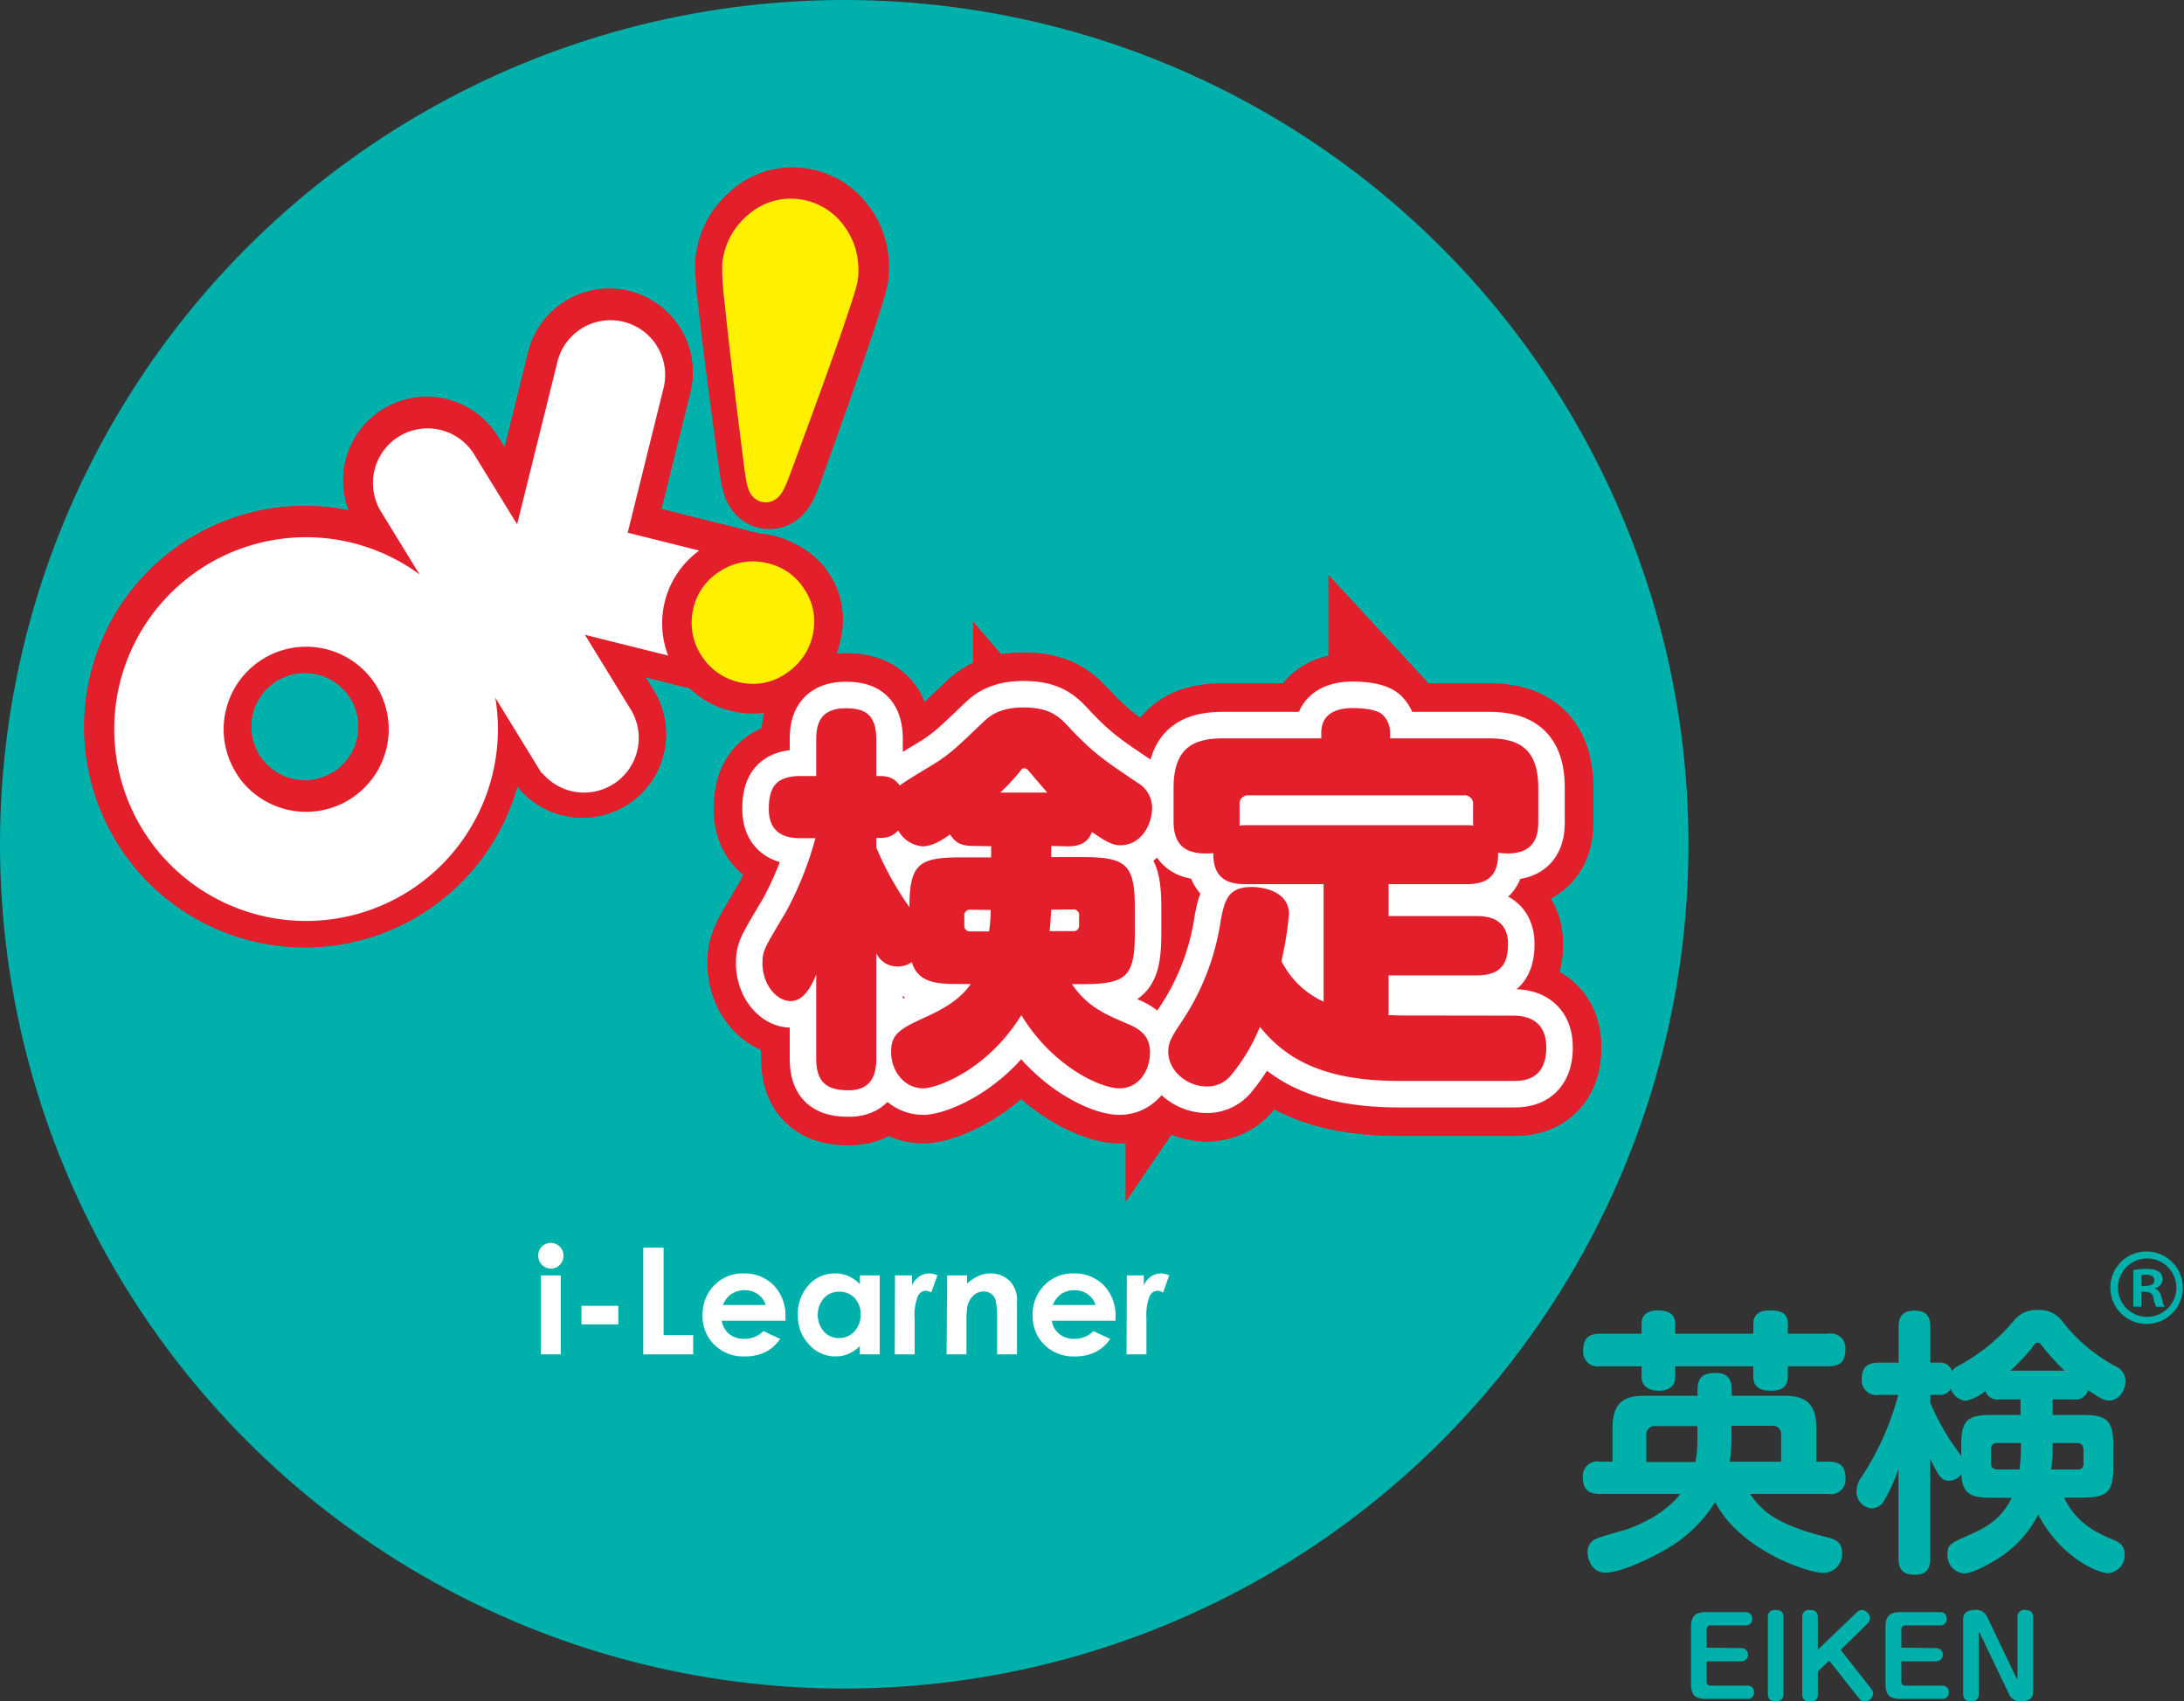 <svg xmlns="http://www.w3.org/2000/svg" viewBox="0 0 329.84 256.92"><rect x="0" y="0" width="329.84" height="256.92" fill="#333333" stroke="none"/><defs><style>.cls-1{fill:#00b0aa;}.cls-2,.cls-4,.cls-7{fill:#fff;}.cls-3,.cls-6,.cls-8{fill:#e21f2b;}.cls-3,.cls-6{stroke:#e21f2b;}.cls-3,.cls-4,.cls-5,.cls-6{stroke-miterlimit:10;}.cls-3{stroke-width:13.57px;}.cls-4,.cls-7{stroke:#fff;}.cls-4,.cls-5{stroke-width:4.85px;}.cls-5{fill:#fff000;stroke:#fff000;}.cls-6{stroke-width:16.59px;}.cls-7{stroke-linecap:round;stroke-linejoin:round;stroke-width:8px;}</style></defs><title>logo-final</title><g id="圖層_2" data-name="圖層 2"><g id="圖層_1-2" data-name="圖層 1"><circle class="cls-1" cx="127.5" cy="127.5" r="127.5"/><path class="cls-2" d="M83.19,187.7a1.85,1.85,0,0,1,1.35.57,1.91,1.91,0,0,1,.56,1.38,1.89,1.89,0,0,1-.56,1.37,1.81,1.81,0,0,1-1.33.56,1.85,1.85,0,0,1-1.36-.57,1.92,1.92,0,0,1-.56-1.4,1.83,1.83,0,0,1,.55-1.35A1.86,1.86,0,0,1,83.19,187.7Zm-1.5,4.91h3v11.92h-3Z"/><path class="cls-2" d="M87.82,197.2h5.56V200H87.82Z"/><path class="cls-2" d="M97.15,188.42h3.07v13.19h4.47v2.92H97.15Z"/><path class="cls-2" d="M118.64,199.44H109a3.2,3.2,0,0,0,1.11,2,3.49,3.49,0,0,0,2.31.75,4,4,0,0,0,2.88-1.17l2.52,1.18a6,6,0,0,1-2.26,2,7,7,0,0,1-3.12.64,6.18,6.18,0,0,1-4.57-1.77,6,6,0,0,1-1.76-4.43,6.19,6.19,0,0,1,1.76-4.53,5.9,5.9,0,0,1,4.41-1.8,6.15,6.15,0,0,1,4.58,1.8,6.54,6.54,0,0,1,1.76,4.76Zm-3-2.36a3.05,3.05,0,0,0-1.17-1.62,3.37,3.37,0,0,0-2-.62,3.56,3.56,0,0,0-2.19.7,3.84,3.84,0,0,0-1.1,1.54Z"/><path class="cls-2" d="M129.86,192.61h3v11.92h-3v-1.26a5.63,5.63,0,0,1-1.76,1.2,4.82,4.82,0,0,1-1.91.37,5.3,5.3,0,0,1-4-1.79,6.24,6.24,0,0,1-1.69-4.46,6.43,6.43,0,0,1,1.63-4.52,5.19,5.19,0,0,1,4-1.76,5,5,0,0,1,2,.4,5.45,5.45,0,0,1,1.74,1.22Zm-3.15,2.46a3,3,0,0,0-2.3,1,3.89,3.89,0,0,0,0,5,3,3,0,0,0,2.3,1,3.1,3.1,0,0,0,2.33-1,3.57,3.57,0,0,0,.93-2.57,3.47,3.47,0,0,0-.93-2.52A3.13,3.13,0,0,0,126.71,195.07Z"/><path class="cls-2" d="M135.17,192.61h2.57v1.5a3.08,3.08,0,0,1,1.1-1.34,2.66,2.66,0,0,1,1.52-.46,2.83,2.83,0,0,1,1.21.3l-.93,2.58a2,2,0,0,0-.87-.27,1.37,1.37,0,0,0-1.16.86,7.77,7.77,0,0,0-.48,3.35v5.4h-3Z"/><path class="cls-2" d="M143.05,192.61h3v1.22a7.17,7.17,0,0,1,1.85-1.19,4.5,4.5,0,0,1,1.69-.33,4.12,4.12,0,0,1,3,1.23,4.27,4.27,0,0,1,1,3.12v7.87h-3v-5.22a12.85,12.85,0,0,0-.2-2.83,1.78,1.78,0,0,0-1.84-1.44,2.21,2.21,0,0,0-1.55.61,3.26,3.26,0,0,0-.91,1.68,14.39,14.39,0,0,0-.13,2.42v4.78h-3Z"/><path class="cls-2" d="M168.46,199.44h-9.61a3.2,3.2,0,0,0,1.11,2,3.51,3.51,0,0,0,2.31.75,4,4,0,0,0,2.88-1.17l2.52,1.18a6,6,0,0,1-2.26,2,7,7,0,0,1-3.12.64,6.18,6.18,0,0,1-4.57-1.77,6,6,0,0,1-1.76-4.43,6.19,6.19,0,0,1,1.76-4.53,5.9,5.9,0,0,1,4.41-1.8,6.15,6.15,0,0,1,4.58,1.8,6.54,6.54,0,0,1,1.76,4.76Zm-3-2.36a3.05,3.05,0,0,0-1.17-1.62,3.37,3.37,0,0,0-2-.62,3.56,3.56,0,0,0-2.19.7,3.84,3.84,0,0,0-1.1,1.54Z"/><path class="cls-2" d="M170.18,192.61h2.56v1.5a3.17,3.17,0,0,1,1.11-1.34,2.63,2.63,0,0,1,1.51-.46,2.88,2.88,0,0,1,1.22.3l-.93,2.58a2,2,0,0,0-.87-.27,1.38,1.38,0,0,0-1.17.86,8,8,0,0,0-.47,3.35v5.4h-3Z"/><path class="cls-3" d="M23.41,123.63a26.55,26.55,0,1,0,8.74-36.52A26.59,26.59,0,0,0,23.41,123.63Zm9.94-6.1a14.89,14.89,0,1,1,20.47,4.9A14.9,14.9,0,0,1,33.35,117.53Z"/><path class="cls-3" d="M91.67,81.81l6-24.2A5.83,5.83,0,1,0,86.35,54.8L79,84.66c0,.11,0,.22-.07.33l-9.51-15.5a5.83,5.83,0,0,0-9.94,6.1L83,113.92a5.83,5.83,0,1,0,9.94-6.1L83,91.65l.23.07,30.38,7.58A5.83,5.83,0,0,0,116.4,88Z"/><path class="cls-3" d="M23.41,123.63a26.55,26.55,0,1,0,8.74-36.52A26.59,26.59,0,0,0,23.41,123.63Zm9.94-6.1a14.89,14.89,0,1,1,20.47,4.9A14.9,14.9,0,0,1,33.35,117.53Z"/><path class="cls-3" d="M91.67,81.81l6-24.2A5.83,5.83,0,1,0,86.35,54.8L79,84.66c0,.11,0,.22-.07.33l-9.51-15.5a5.83,5.83,0,0,0-9.94,6.1L83,113.92a5.83,5.83,0,1,0,9.94-6.1L83,91.65l.23.07,30.38,7.58A5.83,5.83,0,0,0,116.4,88Z"/><path class="cls-4" d="M23.6,124a26.55,26.55,0,1,0,8.73-36.52A26.57,26.57,0,0,0,23.6,124Zm9.94-6.1A14.89,14.89,0,1,1,54,122.84,14.91,14.91,0,0,1,33.54,117.94Z"/><path class="cls-4" d="M91.86,82.22l6-24.2a5.83,5.83,0,1,0-11.32-2.81l-7.4,29.86c0,.11,0,.22-.07.33L69.55,69.9A5.83,5.83,0,0,0,59.61,76l23.54,38.33a5.83,5.83,0,1,0,9.93-6.1L83.16,92.06l.22.07,30.39,7.58a5.83,5.83,0,0,0,2.82-11.32Z"/><path class="cls-3" d="M115.34,70c.57,4.16.92,4.09,2.35.13,7.78-21.63,9.61-27.61,9.73-28.7a9.84,9.84,0,0,0,0-2.1,8.63,8.63,0,0,0-.2-1.15,8.2,8.2,0,0,0-1.44-3,7.47,7.47,0,0,0-5.28-3.08A7.17,7.17,0,0,0,114.77,34a8.54,8.54,0,0,0-3,5.73,38.6,38.6,0,0,0,.4,5.41C112.69,50.1,113.76,58.47,115.34,70Z"/><path class="cls-3" d="M115,87.44a6.59,6.59,0,0,0-5.12,1,6.78,6.78,0,0,0-2,9.38,6.64,6.64,0,0,0,4.36,3,6.29,6.29,0,0,0,5-1,6.72,6.72,0,0,0,3-4.37A6.79,6.79,0,0,0,120.3,93a6.22,6.22,0,0,0-1.06-2.63A6.42,6.42,0,0,0,115,87.44Z"/><path class="cls-5" d="M114.81,70.32c.54,4.17.89,4.11,2.35.15,8-21.56,9.86-27.52,10-28.6a9.27,9.27,0,0,0,0-2.1,8.77,8.77,0,0,0-.19-1.16,8.26,8.26,0,0,0-1.41-3,7.46,7.46,0,0,0-5.25-3.13,7.26,7.26,0,0,0-5.76,1.82A8.53,8.53,0,0,0,111.5,40a37.76,37.76,0,0,0,.35,5.41C112.34,50.44,113.34,58.82,114.81,70.32Z"/><path class="cls-5" d="M115.16,87.37a6.58,6.58,0,0,0-5.12.95,6.47,6.47,0,0,0-3,4.28,6.6,6.6,0,0,0,.94,5.1,6.68,6.68,0,0,0,4.37,3,6.3,6.3,0,0,0,5-1A6.93,6.93,0,0,0,120.49,93a6.28,6.28,0,0,0-1-2.63A6.44,6.44,0,0,0,115.16,87.37Z"/><path class="cls-6" d="M158.76,127.75v1.69h4.75c6.68,0,7.88,1.14,7.88,7.82v3.49c0,6.67-1.14,7.87-7.88,7.87h-1.62c2.28,3.37,4.93,4.52,8.42,6,1.68.72,3.37,1.68,3.37,4.33s-1.63,5.41-4.64,5.41c-2.7,0-10-3.18-14.79-11.06-5.3,8.54-13,11.06-14.8,11.06-2.95,0-4.87-2.7-4.87-5.47s1.26-3.49,5.47-5.41,5.66-3.61,6.56-4.88h-1.45c-3.3,0-6.49,0-7.45-3.3a3.76,3.76,0,0,1-2.23.66,3.48,3.48,0,0,1-3.13-2v15.88c0,1.93-.42,4.81-4.15,4.81-3.13,0-4.93-1-4.93-4.81V147.18c-.54,1.26-1.68,4-3.85,4s-4.27-2.53-4.27-5.71c0-1.93.3-2.29,3.55-7.76a51.31,51.31,0,0,0,4.45-11.13h-2.23c-1.38,0-4.81-.12-4.81-4.39,0-3.19,1-5,4.81-5h2.35v-5.48c0-2,.36-4.75,4.45-4.75,2.65,0,4.63.72,4.63,4.75v5.48c1.45,0,2.47,0,3.55,1.44.78-.66,4.75-3,5.53-3.49,2.35-1.56,3.07-2.28,7.1-6.13.78-.73,2.29-2.17,6-2.17,4.15,0,5.47,1.38,7.28,3.37,3.54,3.73,5.53,5,10,8A4.4,4.4,0,0,1,174,122c0,2.4-1.57,5.65-4.82,5.65-1.26,0-2.4-.72-4.27-2-.78,2.16-2.82,2.16-3.79,2.16Zm-11.61,0c-1.56,0-2.71-.18-3.67-1.74-.84.6-2.53,1.8-4.15,1.8a4.57,4.57,0,0,1-3.67-2.4c-1.08,1.14-2,1.14-3.31,1.14V128a46.48,46.48,0,0,0,5,9c0-6.62,1.51-7.52,7.82-7.52h4.52v-1.69Zm-.6,9.63a.85.85,0,0,0-.91,1v1.38a.83.83,0,0,0,.91.9h2.82a22.26,22.26,0,0,0,.25-3.24Zm11.61-17.69-2.89-3.37a.83.83,0,0,0-.54-.3c-.36,0-.42.12-.84.67a32.11,32.11,0,0,1-2.83,3Zm.6,17.69c-.12,2-.18,2.64-.24,3.24h3.55a.82.82,0,0,0,.9-.9v-1.38a.84.84,0,0,0-.9-1Z"/><path class="cls-6" d="M228.53,153.38c1.87,0,5,.54,5,4.81,0,5-3.61,5.05-5,5.05H211.39c-10.28,0-16.66-2.58-21.11-8.18a27.84,27.84,0,0,1-4.33,7.28,4.62,4.62,0,0,1-3.73,1.74c-2.83,0-5.78-2.28-5.78-5.23,0-1.26.31-2,1.87-4.33a37.23,37.23,0,0,0,6.07-15.64c.61-3.07,1.15-4.93,4.7-4.93,1.56,0,5.59.6,5.59,4.09a52,52,0,0,1-1.14,7.1,13.37,13.37,0,0,0,6.37,6.13V133.53H188.35c-2.28,0-5.17-.36-5.11-4.69-3.85.3-6-.85-6-4.82v-5c0-5.89,2.76-7.52,7.51-7.52h14.8v-.84c0-3.31,3-3.73,4.69-3.73,2,0,4,.3,4.7,1.14a3.77,3.77,0,0,1,1,2.59v.84H224.8c4.76,0,7.52,1.69,7.52,7.52v5c0,1.69-.12,5.54-6.07,4.76.06,3-1.14,4.75-4.75,4.75H209.71v4.81H223c1.26,0,4.75.12,4.75,4.21,0,3.07-1.14,4.75-4.75,4.75H209.71v6c1.74.06,2.22.06,3,.06Zm-7-28.76a5.62,5.62,0,0,1,1,.07,2.36,2.36,0,0,1-.06-.67v-2.46a1.28,1.28,0,0,0-1.44-1.45H188.65a1.28,1.28,0,0,0-1.44,1.45v3.13a5,5,0,0,1,1.14-.07Z"/><path class="cls-6" d="M158.76,127.75v1.69h4.75c6.68,0,7.88,1.14,7.88,7.82v3.49c0,6.67-1.14,7.87-7.88,7.87h-1.62c2.28,3.37,4.93,4.52,8.42,6,1.68.72,3.37,1.68,3.37,4.33s-1.63,5.41-4.64,5.41c-2.7,0-10-3.18-14.79-11.06-5.3,8.54-13,11.06-14.8,11.06-2.95,0-4.87-2.7-4.87-5.47s1.26-3.49,5.47-5.41,5.66-3.61,6.56-4.88h-1.45c-3.3,0-6.49,0-7.45-3.3a3.76,3.76,0,0,1-2.23.66,3.48,3.48,0,0,1-3.13-2v15.88c0,1.93-.42,4.81-4.15,4.81-3.13,0-4.93-1-4.93-4.81V147.18c-.54,1.26-1.68,4-3.85,4s-4.27-2.53-4.27-5.71c0-1.93.3-2.29,3.55-7.76a51.31,51.31,0,0,0,4.45-11.13h-2.23c-1.38,0-4.81-.12-4.81-4.39,0-3.19,1-5,4.81-5h2.35v-5.48c0-2,.36-4.75,4.45-4.75,2.65,0,4.63.72,4.63,4.75v5.48c1.45,0,2.47,0,3.55,1.44.78-.66,4.75-3,5.53-3.49,2.35-1.56,3.07-2.28,7.1-6.13.78-.73,2.29-2.17,6-2.17,4.15,0,5.47,1.38,7.28,3.37,3.54,3.73,5.53,5,10,8A4.4,4.4,0,0,1,174,122c0,2.4-1.57,5.65-4.82,5.65-1.26,0-2.4-.72-4.27-2-.78,2.16-2.82,2.16-3.79,2.16Zm-11.61,0c-1.56,0-2.71-.18-3.67-1.74-.84.6-2.53,1.8-4.15,1.8a4.57,4.57,0,0,1-3.67-2.4c-1.08,1.14-2,1.14-3.31,1.14V128a46.48,46.48,0,0,0,5,9c0-6.62,1.51-7.52,7.82-7.52h4.52v-1.69Zm-.6,9.63a.85.85,0,0,0-.91,1v1.38a.83.83,0,0,0,.91.9h2.82a22.26,22.26,0,0,0,.25-3.24Zm11.61-17.69-2.89-3.37a.83.83,0,0,0-.54-.3c-.36,0-.42.12-.84.67a32.11,32.11,0,0,1-2.83,3Zm.6,17.69c-.12,2-.18,2.64-.24,3.24h3.55a.82.82,0,0,0,.9-.9v-1.38a.84.84,0,0,0-.9-1Z"/><path class="cls-6" d="M228.53,153.38c1.87,0,5,.54,5,4.81,0,5-3.61,5.05-5,5.05H211.39c-10.28,0-16.66-2.58-21.11-8.18a27.84,27.84,0,0,1-4.33,7.28,4.62,4.62,0,0,1-3.73,1.74c-2.83,0-5.78-2.28-5.78-5.23,0-1.26.31-2,1.87-4.33a37.23,37.23,0,0,0,6.07-15.64c.61-3.07,1.15-4.93,4.7-4.93,1.56,0,5.59.6,5.59,4.09a52,52,0,0,1-1.14,7.1,13.37,13.37,0,0,0,6.37,6.13V133.53H188.35c-2.28,0-5.17-.36-5.11-4.69-3.85.3-6-.85-6-4.82v-5c0-5.89,2.76-7.52,7.51-7.52h14.8v-.84c0-3.31,3-3.73,4.69-3.73,2,0,4,.3,4.7,1.14a3.77,3.77,0,0,1,1,2.59v.84H224.8c4.76,0,7.52,1.69,7.52,7.52v5c0,1.69-.12,5.54-6.07,4.76.06,3-1.14,4.75-4.75,4.75H209.71v4.81H223c1.26,0,4.75.12,4.75,4.21,0,3.07-1.14,4.75-4.75,4.75H209.71v6c1.74.06,2.22.06,3,.06Zm-7-28.76a5.62,5.62,0,0,1,1,.07,2.36,2.36,0,0,1-.06-.67v-2.46a1.28,1.28,0,0,0-1.44-1.45H188.65a1.28,1.28,0,0,0-1.44,1.45v3.13a5,5,0,0,1,1.14-.07Z"/><path class="cls-7" d="M158.76,127.75v1.69h4.75c6.68,0,7.88,1.14,7.88,7.82v3.49c0,6.67-1.14,7.87-7.88,7.87h-1.62c2.28,3.37,4.93,4.52,8.42,6,1.68.72,3.37,1.68,3.37,4.33s-1.63,5.41-4.64,5.41c-2.7,0-10-3.18-14.79-11.06-5.3,8.54-13,11.06-14.8,11.06-2.95,0-4.87-2.7-4.87-5.47s1.26-3.49,5.47-5.41,5.66-3.61,6.56-4.88h-1.45c-3.3,0-6.49,0-7.45-3.3a3.76,3.76,0,0,1-2.23.66,3.48,3.48,0,0,1-3.13-2v15.88c0,1.93-.42,4.81-4.15,4.81-3.13,0-4.93-1-4.93-4.81V147.18c-.54,1.26-1.68,4-3.85,4s-4.27-2.53-4.27-5.71c0-1.93.3-2.29,3.55-7.76a51.31,51.31,0,0,0,4.45-11.13h-2.23c-1.38,0-4.81-.12-4.81-4.39,0-3.19,1-5,4.81-5h2.35v-5.48c0-2,.36-4.75,4.45-4.75,2.65,0,4.63.72,4.63,4.75v5.48c1.45,0,2.47,0,3.55,1.44.78-.66,4.75-3,5.53-3.49,2.35-1.56,3.07-2.28,7.1-6.13.78-.73,2.29-2.17,6-2.17,4.15,0,5.47,1.38,7.28,3.37,3.54,3.73,5.53,5,10,8A4.4,4.4,0,0,1,174,122c0,2.4-1.57,5.65-4.82,5.65-1.26,0-2.4-.72-4.27-2-.78,2.16-2.82,2.16-3.79,2.16Zm-11.61,0c-1.56,0-2.71-.18-3.67-1.74-.84.6-2.53,1.8-4.15,1.8a4.57,4.57,0,0,1-3.67-2.4c-1.08,1.14-2,1.14-3.31,1.14V128a46.48,46.48,0,0,0,5,9c0-6.62,1.51-7.52,7.82-7.52h4.52v-1.69Zm-.6,9.63a.85.85,0,0,0-.91,1v1.38a.83.83,0,0,0,.91.9h2.82a22.26,22.26,0,0,0,.25-3.24Zm11.61-17.69-2.89-3.37a.83.83,0,0,0-.54-.3c-.36,0-.42.12-.84.67a32.11,32.11,0,0,1-2.83,3Zm.6,17.69c-.12,2-.18,2.64-.24,3.24h3.55a.82.82,0,0,0,.9-.9v-1.38a.84.84,0,0,0-.9-1Z"/><path class="cls-7" d="M228.53,153.38c1.87,0,5,.54,5,4.81,0,5-3.61,5.05-5,5.05H211.39c-10.28,0-16.66-2.58-21.11-8.18a27.84,27.84,0,0,1-4.33,7.28,4.62,4.62,0,0,1-3.73,1.74c-2.83,0-5.78-2.28-5.78-5.23,0-1.26.31-2,1.87-4.33a37.23,37.23,0,0,0,6.07-15.64c.61-3.07,1.15-4.93,4.7-4.93,1.56,0,5.59.6,5.59,4.09a52,52,0,0,1-1.14,7.1,13.37,13.37,0,0,0,6.37,6.13V133.53H188.35c-2.28,0-5.17-.36-5.11-4.69-3.85.3-6-.85-6-4.82v-5c0-5.89,2.76-7.52,7.51-7.52h14.8v-.84c0-3.31,3-3.73,4.69-3.73,2,0,4,.3,4.7,1.14a3.77,3.77,0,0,1,1,2.59v.84H224.8c4.76,0,7.52,1.69,7.52,7.52v5c0,1.69-.12,5.54-6.07,4.76.06,3-1.14,4.75-4.75,4.75H209.71v4.81H223c1.26,0,4.75.12,4.75,4.21,0,3.07-1.14,4.75-4.75,4.75H209.71v6c1.74.06,2.22.06,3,.06Zm-7-28.76a5.62,5.62,0,0,1,1,.07,2.36,2.36,0,0,1-.06-.67v-2.46a1.28,1.28,0,0,0-1.44-1.45H188.65a1.28,1.28,0,0,0-1.44,1.45v3.13a5,5,0,0,1,1.14-.07Z"/><path class="cls-8" d="M158.76,127.75v1.69h4.75c6.68,0,7.88,1.14,7.88,7.82v3.49c0,6.67-1.14,7.87-7.88,7.87h-1.62c2.28,3.37,4.93,4.52,8.42,6,1.68.72,3.37,1.68,3.37,4.33s-1.63,5.41-4.64,5.41c-2.7,0-10-3.18-14.79-11.06-5.3,8.54-13,11.06-14.8,11.06-2.95,0-4.87-2.7-4.87-5.47s1.26-3.49,5.47-5.41,5.66-3.61,6.56-4.88h-1.45c-3.3,0-6.49,0-7.45-3.3a3.76,3.76,0,0,1-2.23.66,3.48,3.48,0,0,1-3.13-2v15.88c0,1.93-.42,4.81-4.15,4.81-3.13,0-4.93-1-4.93-4.81V147.18c-.54,1.26-1.68,4-3.85,4s-4.27-2.53-4.27-5.71c0-1.93.3-2.29,3.55-7.76a51.31,51.31,0,0,0,4.45-11.13h-2.23c-1.38,0-4.81-.12-4.81-4.39,0-3.19,1-5,4.81-5h2.35v-5.48c0-2,.36-4.75,4.45-4.75,2.65,0,4.63.72,4.63,4.75v5.48c1.45,0,2.47,0,3.55,1.44.78-.66,4.75-3,5.53-3.49,2.35-1.56,3.07-2.28,7.1-6.13.78-.73,2.29-2.17,6-2.17,4.15,0,5.47,1.38,7.28,3.37,3.54,3.73,5.53,5,10,8A4.4,4.4,0,0,1,174,122c0,2.4-1.57,5.65-4.82,5.65-1.26,0-2.4-.72-4.27-2-.78,2.16-2.82,2.16-3.79,2.16Zm-11.61,0c-1.56,0-2.71-.18-3.67-1.74-.84.6-2.53,1.8-4.15,1.8a4.57,4.57,0,0,1-3.67-2.4c-1.08,1.14-2,1.14-3.31,1.14V128a46.48,46.48,0,0,0,5,9c0-6.62,1.51-7.52,7.82-7.52h4.52v-1.69Zm-.6,9.63a.85.85,0,0,0-.91,1v1.38a.83.83,0,0,0,.91.9h2.82a22.26,22.26,0,0,0,.25-3.24Zm11.61-17.69-2.89-3.37a.83.83,0,0,0-.54-.3c-.36,0-.42.12-.84.67a32.11,32.11,0,0,1-2.83,3Zm.6,17.69c-.12,2-.18,2.64-.24,3.24h3.55a.82.82,0,0,0,.9-.9v-1.38a.84.84,0,0,0-.9-1Z"/><path class="cls-8" d="M228.53,153.38c1.87,0,5,.54,5,4.81,0,5-3.61,5.05-5,5.05H211.39c-10.28,0-16.66-2.58-21.11-8.18a27.84,27.84,0,0,1-4.33,7.28,4.62,4.62,0,0,1-3.73,1.74c-2.83,0-5.78-2.28-5.78-5.23,0-1.26.31-2,1.87-4.33a37.23,37.23,0,0,0,6.07-15.64c.61-3.07,1.15-4.93,4.7-4.93,1.56,0,5.59.6,5.59,4.09a52,52,0,0,1-1.14,7.1,13.37,13.37,0,0,0,6.37,6.13V133.53H188.35c-2.28,0-5.17-.36-5.11-4.69-3.85.3-6-.85-6-4.82v-5c0-5.89,2.76-7.52,7.51-7.52h14.8v-.84c0-3.31,3-3.73,4.69-3.73,2,0,4,.3,4.7,1.14a3.77,3.77,0,0,1,1,2.59v.84H224.8c4.76,0,7.52,1.69,7.52,7.52v5c0,1.69-.12,5.54-6.07,4.76.06,3-1.14,4.75-4.75,4.75H209.71v4.81H223c1.26,0,4.75.12,4.75,4.21,0,3.07-1.14,4.75-4.75,4.75H209.71v6c1.74.06,2.22.06,3,.06Zm-7-28.76a5.62,5.62,0,0,1,1,.07,2.36,2.36,0,0,1-.06-.67v-2.46a1.28,1.28,0,0,0-1.44-1.45H188.65a1.28,1.28,0,0,0-1.44,1.45v3.13a5,5,0,0,1,1.14-.07Z"/><path class="cls-1" d="M264.8,201.41V199.9c0-1.64,1.3-2,2.39-2,1.35,0,2.82.16,2.82,2v1.51h6.13a2.18,2.18,0,0,1,2.56,2.31c0,1.85-.71,2.61-2.56,2.61H270v1.55c0,1.56-.93,2.14-2.52,2.14-1.77,0-2.69-.63-2.69-2.14v-1.55H253v1.59c0,1.64-1.26,2.1-2.48,2.1s-2.6-.46-2.6-2.14v-1.55h-6.26a2.18,2.18,0,0,1-2.56-2.31c0-1.77.67-2.61,2.56-2.61h6.26V199.9c0-1.64,1.34-2,2.39-2s2.69.16,2.69,2v1.51Zm-.51,24.2c1.64,2.27,3.45,4.49,11.51,6.51,1.14.29,2.4.63,2.4,2.35a2.86,2.86,0,0,1-2.73,3.07c-2.65,0-12.81-3.61-16.43-10.71a21.08,21.08,0,0,1-7.81,7.35c-1.72,1-6.38,3.32-8.78,3.32-2,0-2.69-2-2.69-3.11a2.13,2.13,0,0,1,.67-1.6c.51-.46.63-.5,4.88-1.72.5-.17,5.5-1.68,8.48-5.46H241.61c-1.89,0-2.56-.84-2.56-2.56a2.18,2.18,0,0,1,2.56-2.31h1.93v-5.09c0-3.73,1.6-4.87,4.83-4.87h8v-.88c0-2,.93-2.56,2.78-2.56,2.22,0,2.39,1.59,2.39,2.56v.88h7.9c3.23,0,4.87,1.14,4.87,4.87v5.09h1.85c1.85,0,2.56.79,2.56,2.56a2.18,2.18,0,0,1-2.56,2.31Zm-7.94-10.25h-6.3a1.28,1.28,0,0,0-1.42,1.43v4h7.43a18,18,0,0,0,.29-3.7Zm5.17,1.39a30.64,30.64,0,0,1-.29,4H269v-4a1.27,1.27,0,0,0-1.43-1.43h-6.09Z"/><path class="cls-1" d="M310,211.33v2.35h4.45c3.78,0,4.71.8,4.71,4.7v3.07c0,3.87-.84,4.71-4.71,4.71h-2.73c1.94,4,5,5.33,7.35,6.34.93.38,1.81.84,1.81,2.22a2.72,2.72,0,0,1-2.52,2.86c-1.39,0-7.1-2.27-10.54-8.86a16.9,16.9,0,0,1-6.47,6.89c-.46.29-3.28,2-4.75,2a2.73,2.73,0,0,1-2.48-2.9c0-1.43.42-1.64,3.28-2.9,2.43-1.09,4.75-2.22,6.43-5.62h-3c-3.15,0-4.45-.51-4.62-3.58a2.2,2.2,0,0,1-1.89,1c-1,0-1.51-.54-2.81-3.32v15c0,.76,0,2.52-2.23,2.52-1.6,0-2.56-.5-2.56-2.52V221.83a27.55,27.55,0,0,1-2.19,4.83,2.17,2.17,0,0,1-1.76,1.13,2.49,2.49,0,0,1-2.39-2.56,3.77,3.77,0,0,1,.79-2.23,41.76,41.76,0,0,0,5.51-12.35h-2.94a2.21,2.21,0,0,1-2.57-2.26c0-1.68.59-2.61,2.57-2.61h3v-5.33c0-1.31.33-2.52,2.39-2.52,1.73,0,2.4.75,2.4,2.52v5.33h1.38a1.81,1.81,0,0,1,1.89,1.3,2.48,2.48,0,0,1,1-.84,28.24,28.24,0,0,0,8.28-6.72,4.26,4.26,0,0,1,3.65-1.68,4.22,4.22,0,0,1,3.87,1.89,25.46,25.46,0,0,0,7.89,6.6,2.42,2.42,0,0,1,1.52,2.22c0,1.47-1.05,2.95-2.44,2.95-.46,0-1.05,0-3.23-1.6a1.89,1.89,0,0,1-2.15,1.43Zm-8.06,0a1.91,1.91,0,0,1-2.11-1.26,6.8,6.8,0,0,1-2.94,1.47,2.64,2.64,0,0,1-2.26-1.81,1.86,1.86,0,0,1-1.73.92h-1.38v1.18a36.78,36.78,0,0,0,3,5.67c.25.38,1.43,2,1.68,2.4v-1.52c0-3.9.84-4.7,4.71-4.7h4.24v-2.35Zm-.26,6.59a.89.89,0,0,0-1,1v2c0,.75.46,1,1,1H305a28.21,28.21,0,0,0,.21-4ZM311.8,207a36.3,36.3,0,0,1-3.32-3.65c-.42-.55-.46-.59-.72-.59s-.33,0-.79.67a30.26,30.26,0,0,1-3.36,3.57ZM310,217.92a26.71,26.71,0,0,1-.21,4h3.87a.84.84,0,0,0,1-1v-2c0-.67-.33-1-1-1Z"/><path class="cls-1" d="M263,248.89a1,1,0,1,1,0,2h-5.26v3a.59.59,0,0,0,.66.67h5.5a.93.93,0,0,1,1,1,.91.91,0,0,1-1,1h-6.28c-1.53,0-2.23-.54-2.23-2.24v-8.62c0-1.67.68-2.24,2.23-2.24h6a.94.94,0,0,1,1,1,.92.92,0,0,1-1,1H258.4a.58.58,0,0,0-.66.66v2.71Z"/><path class="cls-1" d="M269.34,255.81a1,1,0,0,1-1.17,1.11c-.82,0-1.18-.4-1.18-1.11V244.24c0-.57.24-1.11,1.17-1.11s1.18.41,1.18,1.11Z"/><path class="cls-1" d="M280.39,243.52a1.17,1.17,0,0,1,.81-.39,1.36,1.36,0,0,1,1.23,1.22,1.22,1.22,0,0,1-.37.81l-4.07,4,4.65,5.92a1.08,1.08,0,0,1,.26.7,1.34,1.34,0,0,1-1.28,1.18,1,1,0,0,1-.77-.37l-4.59-5.81-1.72,1.64v3.44a1,1,0,0,1-1.17,1.11c-.82,0-1.18-.4-1.18-1.11V244.24a1,1,0,0,1,1.17-1.11c.82,0,1.18.41,1.18,1.11v4.89Z"/><path class="cls-1" d="M292.42,248.89a1,1,0,1,1,0,2h-5.27v3a.59.59,0,0,0,.66.67h5.5a.93.93,0,0,1,1,1,.91.91,0,0,1-1,1H287c-1.54,0-2.24-.54-2.24-2.24v-8.62c0-1.67.68-2.24,2.24-2.24h6a.94.94,0,0,1,1,1,.93.93,0,0,1-1,1h-5.19a.59.59,0,0,0-.66.66v2.71Z"/><path class="cls-1" d="M304.54,253.42c0,.07,0,.1.09.1s.07-.05.07-.11v-9.17a1,1,0,0,1,1.16-1.11c.83,0,1.19.41,1.19,1.11v11.29c0,1.18-1,1.39-1.75,1.39a1.81,1.81,0,0,1-1.85-1L299,246.62c0-.05-.06-.08-.1-.08s-.06.05-.06.09v9.18a1,1,0,0,1-1.17,1.11c-.83,0-1.18-.4-1.18-1.11v-11.3c0-1.17,1-1.38,1.76-1.38a1.8,1.8,0,0,1,1.84,1Z"/><path class="cls-1" d="M324.28,189a5.47,5.47,0,1,1-5.56,5.44A5.43,5.43,0,0,1,324.28,189Zm0,9.87a4.41,4.41,0,0,0,0-8.82,4.41,4.41,0,0,0,0,8.82Zm-2.09-1.56V191.8a11.14,11.14,0,0,1,2-.18c1,0,2.42.18,2.42,1.62a1.4,1.4,0,0,1-1.14,1.28v.09c.54.18.81.63,1,1.35a5,5,0,0,0,.42,1.37h-1.26a4.8,4.8,0,0,1-.41-1.37c-.21-.87-.69-.87-1.83-.87v2.24Zm1.22-3.11c.93,0,1.95,0,1.95-.84,0-.5-.36-.86-1.23-.86a3.29,3.29,0,0,0-.72.06Z"/></g></g></svg>